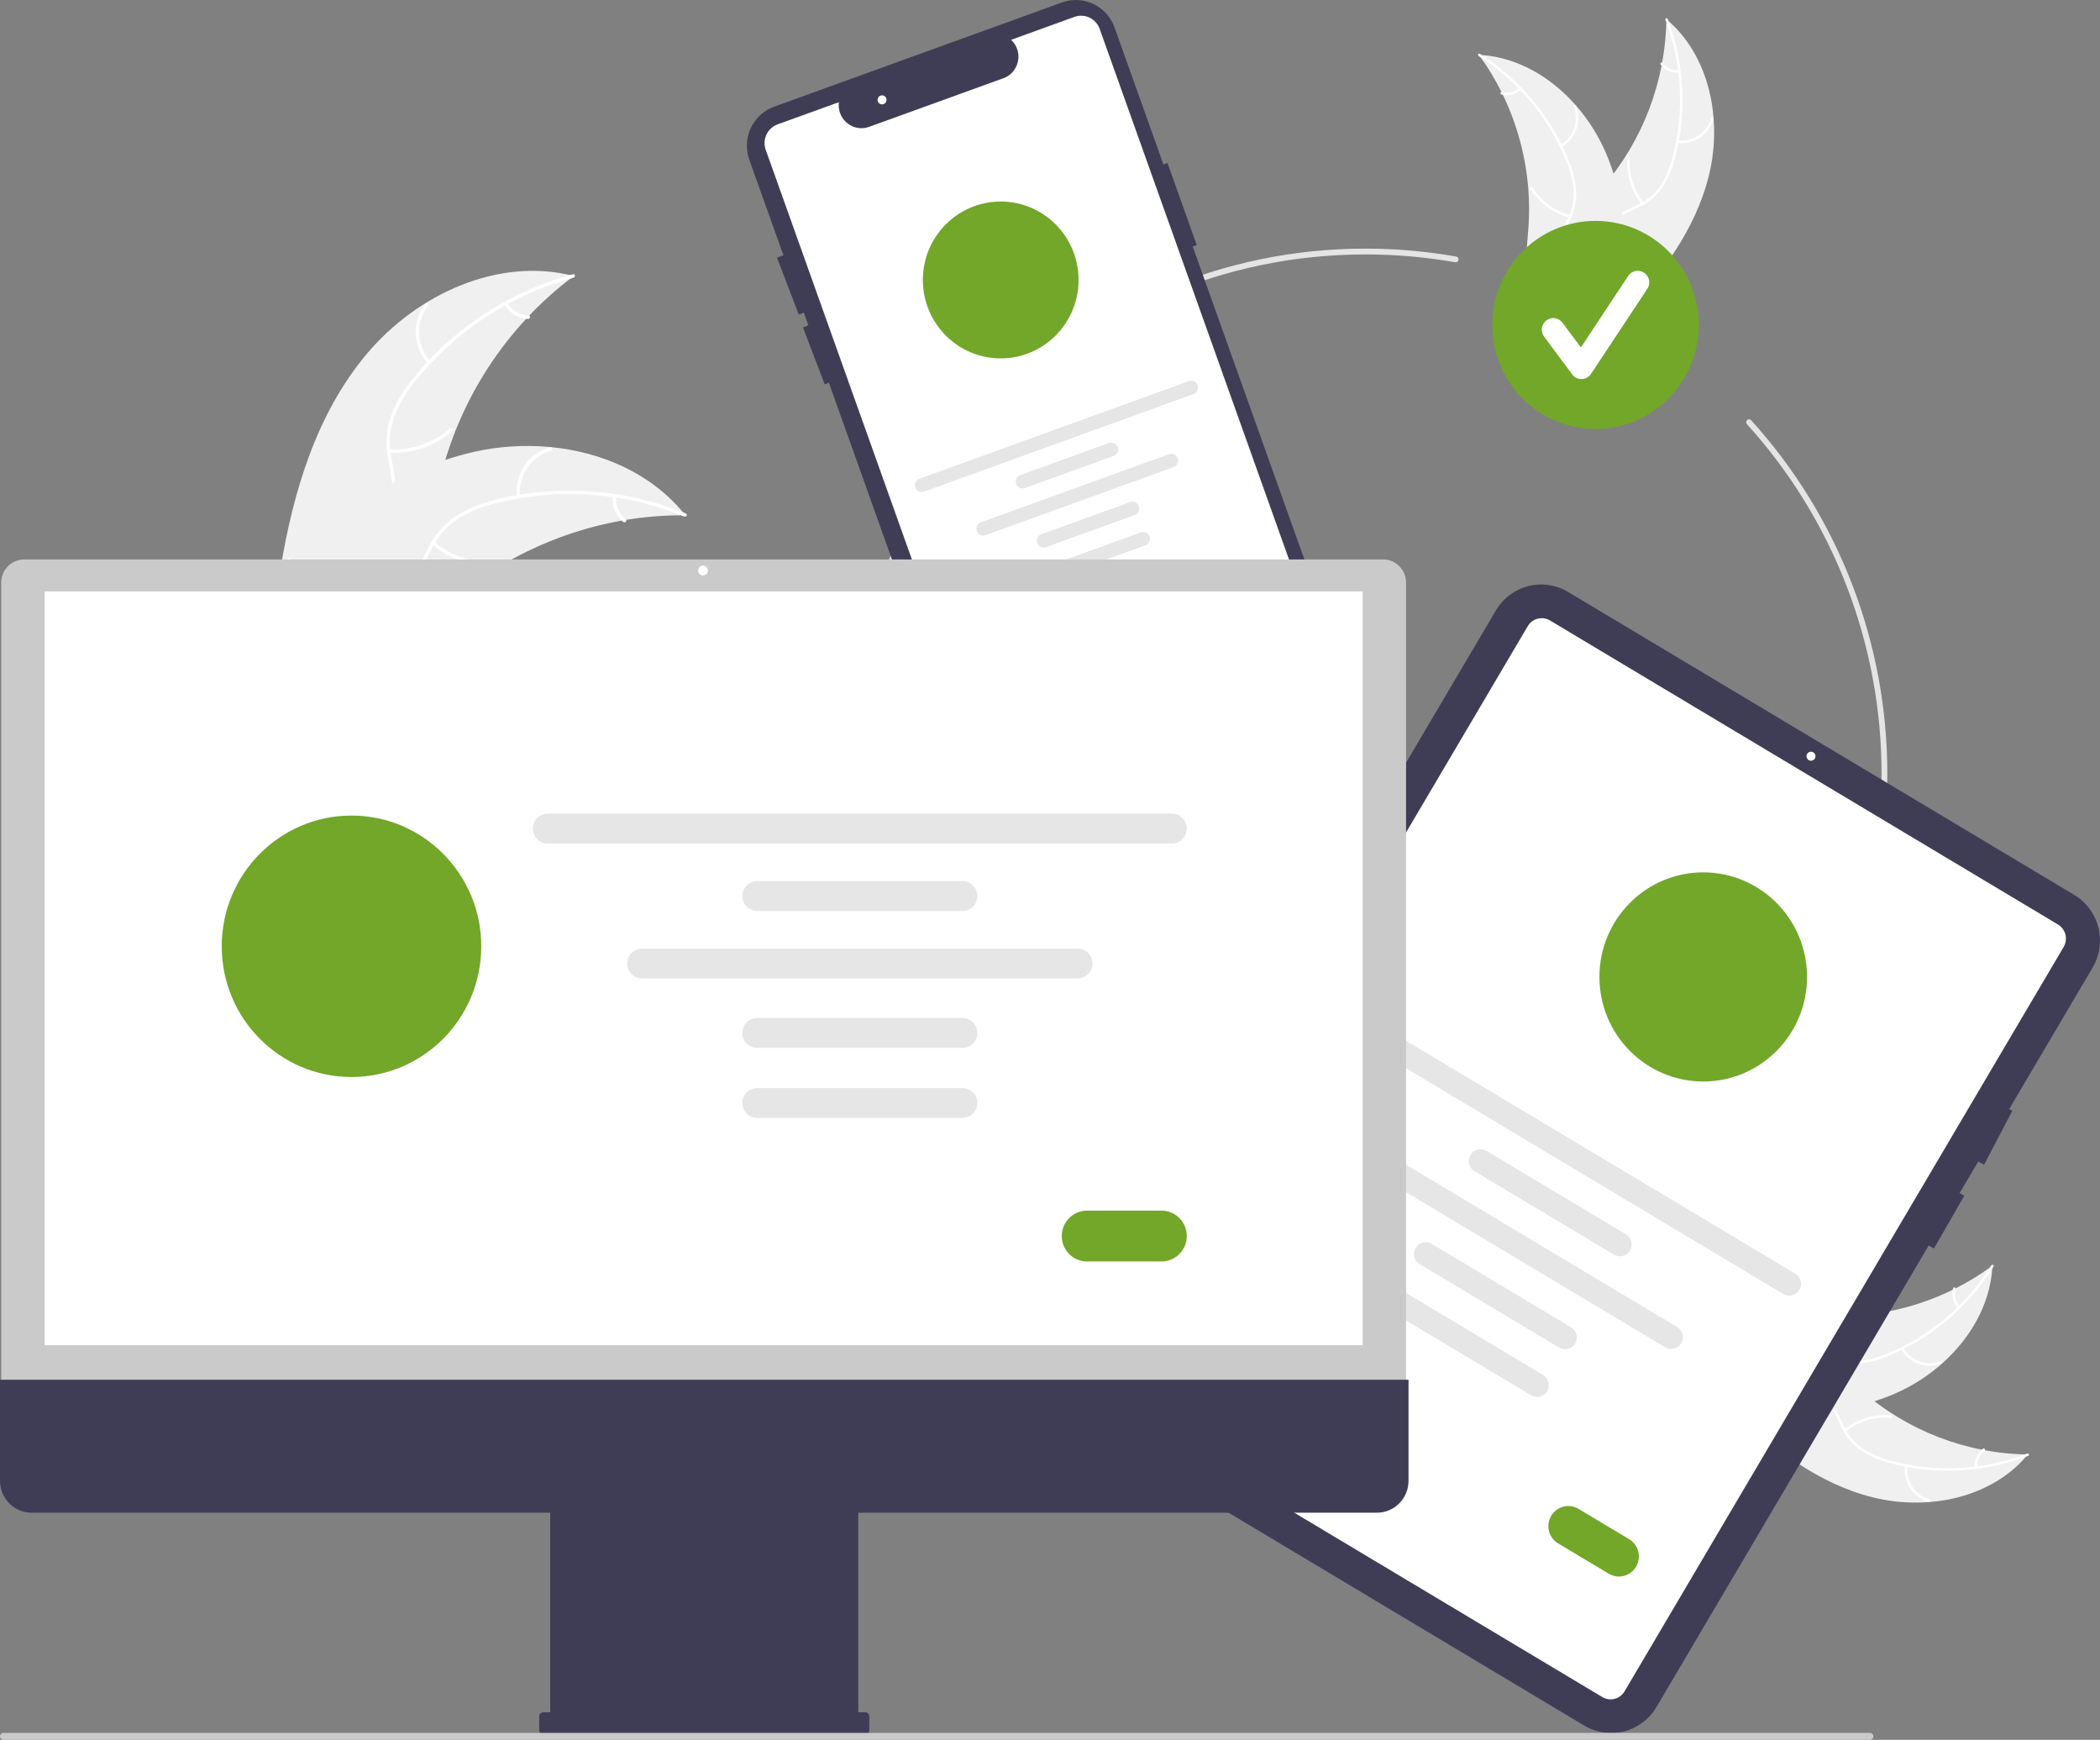 <svg width="332" height="275" viewBox="0 0 332 275" fill="none" xmlns="http://www.w3.org/2000/svg">
<rect x="0" y="0" width="332" height="275" fill="#808080" stroke="none"/>
<g clip-path="url(#clip0_1223_1394)">
<path d="M270.192 27.639C272.314 18.925 270.297 8.763 263.443 3.031C263.309 12.787 259.753 22.181 253.405 29.55C250.946 32.383 247.918 35.277 247.799 39.038C247.725 41.378 248.859 43.625 250.422 45.358C251.985 47.092 253.957 48.389 255.905 49.666L256.191 50.174C262.463 43.803 268.071 36.353 270.192 27.639Z" fill="#F0F0F0"/>
<path d="M263.306 3.158C265.934 10.097 266.325 17.693 264.423 24.868C264.04 26.419 263.418 27.901 262.577 29.258C261.716 30.552 260.527 31.591 259.132 32.267C257.844 32.923 256.452 33.443 255.345 34.403C254.785 34.903 254.337 35.516 254.03 36.203C253.722 36.889 253.562 37.633 253.56 38.386C253.507 40.263 254.126 42.046 254.791 43.77C255.53 45.683 256.328 47.658 256.157 49.753C256.137 50.007 256.529 50.025 256.55 49.771C256.847 46.127 254.389 43.048 253.999 39.513C253.817 37.863 254.128 36.149 255.339 34.946C256.398 33.894 257.833 33.356 259.143 32.703C260.513 32.065 261.707 31.098 262.62 29.887C263.527 28.578 264.205 27.123 264.627 25.585C265.631 22.137 266.09 18.551 265.988 14.96C265.894 10.86 265.104 6.806 263.653 2.974C263.563 2.737 263.216 2.923 263.306 3.158Z" fill="white"/>
<path d="M265.17 22.594C266.409 22.752 267.663 22.461 268.708 21.774C269.754 21.087 270.523 20.048 270.878 18.842C270.949 18.598 270.575 18.476 270.504 18.72C270.176 19.843 269.459 20.811 268.485 21.449C267.51 22.087 266.34 22.353 265.188 22.199C264.938 22.166 264.921 22.561 265.17 22.594Z" fill="white"/>
<path d="M259.829 32.02C258.247 30.003 257.479 27.459 257.676 24.897C257.696 24.643 257.304 24.625 257.284 24.879C257.083 27.546 257.888 30.191 259.539 32.287C259.696 32.487 259.985 32.219 259.829 32.02Z" fill="white"/>
<path d="M265.421 11.079C264.929 11.118 264.435 11.034 263.984 10.834C263.532 10.633 263.137 10.323 262.834 9.931C262.679 9.729 262.39 9.997 262.544 10.198C262.881 10.629 263.318 10.971 263.816 11.194C264.315 11.416 264.859 11.512 265.403 11.474C265.455 11.474 265.505 11.455 265.543 11.42C265.581 11.385 265.604 11.337 265.608 11.285C265.61 11.233 265.592 11.182 265.557 11.143C265.522 11.104 265.473 11.081 265.421 11.079Z" fill="white"/>
<path d="M233.806 8.672C233.899 8.8 233.992 8.929 234.085 9.061C235.328 10.797 236.429 12.631 237.377 14.546C237.453 14.693 237.527 14.844 237.599 14.992C239.834 19.631 241.196 24.648 241.613 29.787C241.777 31.833 241.787 33.888 241.641 35.934C241.441 38.761 240.999 41.809 241.716 44.46C241.788 44.737 241.877 45.01 241.982 45.276L255.553 50.486C255.59 50.482 255.626 50.481 255.663 50.478L256.195 50.711C256.21 50.606 256.223 50.496 256.238 50.392C256.247 50.331 256.253 50.269 256.261 50.208C256.266 50.167 256.271 50.126 256.278 50.089C256.28 50.075 256.281 50.062 256.282 50.051C256.288 50.014 256.291 49.98 256.296 49.946C256.371 49.336 256.442 48.724 256.509 48.11C256.51 48.107 256.51 48.107 256.509 48.102C257.062 43.431 257.063 38.71 256.512 34.039C256.493 33.9 256.476 33.758 256.452 33.616C256.167 31.532 255.713 29.475 255.095 27.466C254.753 26.367 254.356 25.286 253.906 24.227C252.737 21.494 251.148 18.963 249.198 16.727C245.31 12.27 240.05 9.115 234.25 8.699C234.101 8.689 233.956 8.679 233.806 8.672Z" fill="#F0F0F0"/>
<path d="M233.771 8.857C240.017 12.803 244.87 18.631 247.641 25.514C248.263 26.984 248.652 28.545 248.792 30.138C248.878 31.694 248.55 33.245 247.84 34.629C247.204 35.934 246.403 37.194 246.093 38.632C245.945 39.37 245.954 40.131 246.119 40.866C246.283 41.6 246.6 42.292 247.049 42.894C248.128 44.425 249.689 45.474 251.25 46.446C252.984 47.525 254.802 48.619 255.918 50.395C256.053 50.61 256.377 50.386 256.242 50.172C254.3 47.081 250.498 46.114 248.073 43.527C246.942 42.321 246.165 40.763 246.413 39.069C246.63 37.587 247.454 36.287 248.109 34.971C248.822 33.631 249.197 32.135 249.203 30.614C249.144 29.02 248.816 27.447 248.233 25.963C246.973 22.601 245.196 19.459 242.967 16.654C240.442 13.437 237.388 10.679 233.939 8.5C233.725 8.365 233.559 8.723 233.771 8.857Z" fill="white"/>
<path d="M246.878 23.244C247.962 22.619 248.789 21.627 249.213 20.444C249.637 19.262 249.63 17.966 249.193 16.788C249.103 16.55 248.732 16.678 248.821 16.917C249.23 18.013 249.237 19.22 248.84 20.32C248.443 21.421 247.669 22.342 246.656 22.918C246.436 23.043 246.66 23.369 246.878 23.244Z" fill="white"/>
<path d="M248.249 34.011C245.78 33.359 243.646 31.794 242.272 29.628C242.136 29.413 241.812 29.637 241.948 29.852C243.382 32.103 245.606 33.727 248.177 34.4C248.422 34.464 248.493 34.074 248.249 34.011Z" fill="white"/>
<path d="M240.195 13.899C239.826 14.228 239.381 14.46 238.901 14.574C238.421 14.688 237.92 14.68 237.443 14.551C237.199 14.484 237.129 14.873 237.371 14.94C237.898 15.08 238.452 15.088 238.982 14.964C239.513 14.839 240.006 14.585 240.417 14.225C240.459 14.194 240.487 14.148 240.497 14.097C240.506 14.046 240.496 13.994 240.468 13.95C240.438 13.907 240.393 13.877 240.342 13.868C240.291 13.858 240.238 13.869 240.195 13.899Z" fill="white"/>
<path d="M215.862 205.506C170.363 205.506 133.347 168.226 133.347 122.402C133.347 76.578 170.363 39.297 215.862 39.297C220.672 39.296 225.474 39.715 230.212 40.549C230.271 40.559 230.328 40.581 230.378 40.614C230.429 40.646 230.473 40.688 230.507 40.737C230.542 40.787 230.566 40.843 230.579 40.901C230.592 40.96 230.594 41.021 230.583 41.081C230.573 41.14 230.551 41.197 230.519 41.248C230.487 41.299 230.445 41.343 230.396 41.378C230.347 41.412 230.291 41.437 230.233 41.45C230.174 41.463 230.114 41.464 230.055 41.454C225.368 40.629 220.62 40.215 215.862 40.215C170.866 40.215 134.258 77.084 134.258 122.402C134.258 167.72 170.866 204.588 215.862 204.588C260.858 204.588 297.466 167.72 297.466 122.402C297.486 101.918 289.892 82.17 276.178 67.043C276.097 66.953 276.055 66.835 276.061 66.713C276.067 66.592 276.12 66.478 276.21 66.397C276.299 66.315 276.416 66.272 276.536 66.277C276.657 66.282 276.77 66.335 276.852 66.425C290.719 81.72 298.398 101.689 298.377 122.402C298.377 168.226 261.361 205.506 215.862 205.506Z" fill="#E4E4E4"/>
<path d="M252.245 67.799C261.262 67.799 268.571 60.437 268.571 51.356C268.571 42.276 261.262 34.914 252.245 34.914C243.229 34.914 235.919 42.276 235.919 51.356C235.919 60.437 243.229 67.799 252.245 67.799Z" fill="#72A72A"/>
<path d="M250.018 59.913C249.736 59.913 249.458 59.847 249.206 59.72C248.954 59.593 248.734 59.409 248.565 59.181L244.111 53.2C243.968 53.008 243.864 52.79 243.805 52.557C243.746 52.324 243.733 52.082 243.767 51.844C243.8 51.607 243.88 51.378 244.002 51.171C244.123 50.965 244.284 50.784 244.475 50.64C244.666 50.496 244.883 50.391 245.114 50.331C245.345 50.272 245.585 50.259 245.821 50.293C246.057 50.327 246.284 50.407 246.49 50.529C246.695 50.652 246.874 50.814 247.017 51.006L249.931 54.919L257.415 43.612C257.683 43.211 258.098 42.932 258.569 42.838C259.041 42.743 259.53 42.841 259.93 43.11C260.33 43.379 260.608 43.796 260.703 44.27C260.798 44.745 260.702 45.238 260.437 45.642L251.529 59.099C251.368 59.342 251.151 59.543 250.897 59.685C250.643 59.826 250.359 59.904 250.069 59.913C250.052 59.913 250.035 59.913 250.018 59.913Z" fill="white"/>
<path d="M213.739 109.505L188.564 38.966L189.202 38.735L184.572 25.761L183.933 25.993L176.203 4.335C175.915 3.526 175.471 2.783 174.897 2.147C174.323 1.511 173.63 0.995 172.858 0.628C172.086 0.262 171.25 0.052 170.397 0.011C169.545 -0.03 168.692 0.099 167.889 0.39L122.377 16.866C121.574 17.157 120.835 17.604 120.204 18.182C119.572 18.76 119.06 19.458 118.696 20.236C118.332 21.013 118.124 21.855 118.084 22.714C118.043 23.573 118.171 24.431 118.459 25.24L123.849 40.341L122.84 40.732L126.281 49.73L127.088 49.416L127.802 51.418L126.943 51.751L130.384 60.749L131.042 60.494L155.995 130.409C156.282 131.219 156.726 131.964 157.299 132.601C157.873 133.238 158.566 133.754 159.339 134.121C160.111 134.488 160.948 134.697 161.801 134.737C162.654 134.777 163.506 134.647 164.309 134.355L209.821 117.879C211.442 117.29 212.765 116.077 213.499 114.508C214.234 112.938 214.32 111.139 213.739 109.505Z" fill="#3F3D56"/>
<path d="M161.916 132.03C161.275 132.028 160.65 131.828 160.126 131.456C159.602 131.085 159.204 130.559 158.987 129.952L121.055 23.673C120.776 22.89 120.817 22.027 121.169 21.275C121.521 20.523 122.155 19.942 122.932 19.66L132.616 16.155L132.601 16.496C132.577 17.088 132.697 17.677 132.951 18.212C133.206 18.747 133.587 19.21 134.061 19.561C134.536 19.912 135.088 20.141 135.671 20.226C136.253 20.311 136.848 20.251 137.402 20.05L158.893 12.271C159.411 12.031 159.867 11.672 160.222 11.223C160.578 10.773 160.823 10.245 160.939 9.683C161.053 9.129 161.035 8.556 160.888 8.011C160.741 7.466 160.467 6.963 160.09 6.544L159.863 6.29L169.866 2.669C170.643 2.389 171.499 2.431 172.246 2.785C172.993 3.139 173.57 3.778 173.85 4.56L210.04 105.96C210.779 108.037 210.669 110.324 209.735 112.32C208.802 114.316 207.12 115.857 205.059 116.606L162.971 131.843C162.633 131.966 162.276 132.029 161.916 132.03Z" fill="white"/>
<path d="M158.208 56.647C165.006 56.647 170.517 51.097 170.517 44.25C170.517 37.404 165.006 31.854 158.208 31.854C151.41 31.854 145.899 37.404 145.899 44.25C145.899 51.097 151.41 56.647 158.208 56.647Z" fill="#72A72A"/>
<path d="M188.709 62.279L146.083 77.71C145.95 77.759 145.808 77.781 145.667 77.774C145.525 77.767 145.387 77.733 145.258 77.672C145.13 77.612 145.015 77.526 144.92 77.421C144.825 77.315 144.751 77.192 144.703 77.058C144.655 76.923 144.634 76.781 144.641 76.639C144.648 76.496 144.682 76.356 144.743 76.228C144.803 76.099 144.888 75.983 144.993 75.887C145.098 75.791 145.221 75.718 145.354 75.669L187.981 60.238C188.249 60.141 188.545 60.156 188.802 60.279C189.06 60.401 189.259 60.622 189.355 60.892C189.452 61.163 189.438 61.46 189.317 61.72C189.196 61.98 188.977 62.181 188.709 62.279Z" fill="#E6E6E6"/>
<path d="M176.05 72.063L162.029 77.139C161.896 77.187 161.755 77.209 161.614 77.202C161.472 77.196 161.333 77.161 161.205 77.1C161.077 77.04 160.962 76.954 160.867 76.849C160.772 76.743 160.698 76.62 160.65 76.486C160.602 76.352 160.581 76.209 160.588 76.067C160.595 75.924 160.629 75.785 160.69 75.656C160.75 75.527 160.835 75.411 160.94 75.316C161.045 75.22 161.168 75.146 161.301 75.098L175.322 70.022C175.591 69.925 175.887 69.939 176.145 70.061C176.404 70.184 176.603 70.405 176.699 70.676C176.796 70.946 176.782 71.245 176.66 71.505C176.539 71.765 176.319 71.966 176.05 72.063Z" fill="#E6E6E6"/>
<path d="M179.385 81.407L165.364 86.483C165.231 86.531 165.09 86.552 164.949 86.545C164.808 86.539 164.669 86.504 164.541 86.443C164.413 86.382 164.298 86.297 164.203 86.192C164.108 86.086 164.035 85.963 163.987 85.829C163.939 85.695 163.918 85.553 163.925 85.41C163.931 85.268 163.966 85.129 164.026 85C164.086 84.871 164.171 84.755 164.276 84.66C164.38 84.564 164.503 84.49 164.636 84.442L178.657 79.366C178.926 79.268 179.222 79.283 179.48 79.405C179.738 79.528 179.938 79.749 180.034 80.019C180.131 80.29 180.117 80.588 179.995 80.848C179.873 81.109 179.654 81.309 179.385 81.407Z" fill="#E6E6E6"/>
<path d="M181.093 86.193L167.072 91.269C166.939 91.317 166.798 91.339 166.656 91.332C166.515 91.326 166.376 91.291 166.248 91.231C166.12 91.17 166.005 91.084 165.909 90.979C165.814 90.873 165.74 90.75 165.692 90.616C165.645 90.482 165.623 90.339 165.63 90.197C165.637 90.054 165.672 89.915 165.732 89.786C165.793 89.657 165.878 89.541 165.983 89.445C166.088 89.35 166.211 89.275 166.344 89.228L180.365 84.152C180.498 84.103 180.64 84.082 180.781 84.088C180.922 84.095 181.061 84.129 181.189 84.19C181.318 84.251 181.433 84.336 181.528 84.441C181.623 84.547 181.697 84.67 181.745 84.805C181.793 84.939 181.814 85.081 181.807 85.224C181.8 85.366 181.766 85.506 181.705 85.635C181.645 85.763 181.559 85.879 181.454 85.975C181.349 86.071 181.227 86.145 181.093 86.193Z" fill="#E6E6E6"/>
<path d="M185.558 73.823L155.81 84.592C155.677 84.64 155.536 84.662 155.394 84.656C155.253 84.649 155.114 84.614 154.986 84.554C154.858 84.493 154.743 84.408 154.647 84.302C154.552 84.197 154.478 84.073 154.43 83.939C154.382 83.805 154.361 83.662 154.368 83.52C154.375 83.378 154.41 83.238 154.47 83.109C154.531 82.98 154.616 82.864 154.721 82.769C154.826 82.673 154.948 82.599 155.082 82.551L184.83 71.782C184.963 71.733 185.104 71.711 185.245 71.718C185.387 71.725 185.526 71.759 185.654 71.82C185.782 71.88 185.897 71.966 185.992 72.071C186.088 72.177 186.161 72.3 186.209 72.434C186.257 72.569 186.278 72.711 186.272 72.853C186.265 72.996 186.23 73.136 186.17 73.264C186.109 73.393 186.024 73.509 185.919 73.605C185.814 73.701 185.691 73.775 185.558 73.823Z" fill="#E6E6E6"/>
<path d="M179.566 97.811L174.475 99.654C174.018 99.819 173.515 99.795 173.076 99.586C172.637 99.378 172.298 99.002 172.134 98.542C171.97 98.082 171.994 97.575 172.2 97.133C172.407 96.691 172.78 96.349 173.236 96.184L178.327 94.341C178.784 94.176 179.288 94.2 179.726 94.409C180.165 94.617 180.504 94.993 180.668 95.453C180.833 95.913 180.809 96.419 180.602 96.862C180.395 97.304 180.023 97.645 179.566 97.811Z" fill="#72A72A"/>
<path d="M139.448 16.498C139.839 16.498 140.156 16.179 140.156 15.785C140.156 15.392 139.839 15.072 139.448 15.072C139.057 15.072 138.74 15.392 138.74 15.785C138.74 16.179 139.057 16.498 139.448 16.498Z" fill="white"/>
<path d="M58.027 55.889C65.962 46.481 78.837 40.553 90.706 43.627C80.016 51.642 72.485 63.208 69.446 76.278C68.292 81.322 67.531 87.054 63.464 90.22C60.934 92.19 57.531 92.729 54.353 92.371C51.174 92.014 48.149 90.846 45.164 89.688L44.371 89.776C46.367 77.598 50.092 65.296 58.027 55.889Z" fill="#F0F0F0"/>
<path d="M90.676 43.884C80.877 46.527 72.154 52.212 65.746 60.132C64.336 61.812 63.198 63.706 62.374 65.743C61.635 67.754 61.444 69.927 61.821 72.037C62.133 74.012 62.68 75.995 62.51 78.012C62.408 79.043 62.09 80.041 61.578 80.939C61.067 81.838 60.372 82.618 59.54 83.227C57.506 84.8 55.033 85.543 52.589 86.185C49.875 86.898 47.045 87.595 44.864 89.475C44.6 89.703 44.264 89.277 44.528 89.049C48.322 85.777 53.712 86.055 57.939 83.642C59.911 82.517 61.559 80.786 61.914 78.456C62.224 76.42 61.662 74.374 61.329 72.377C60.931 70.324 61.039 68.204 61.642 66.203C62.361 64.13 63.424 62.195 64.787 60.482C67.794 56.575 71.393 53.168 75.451 50.387C80.065 47.187 85.188 44.805 90.6 43.345C90.935 43.255 91.009 43.794 90.676 43.884Z" fill="white"/>
<path d="M67.66 57.46C66.487 56.197 65.797 54.554 65.715 52.826C65.633 51.099 66.163 49.397 67.211 48.027C67.424 47.75 67.861 48.071 67.648 48.348C66.669 49.622 66.176 51.207 66.255 52.816C66.335 54.424 66.984 55.952 68.083 57.121C68.322 57.376 67.897 57.713 67.66 57.46Z" fill="white"/>
<path d="M61.532 71.057C65.04 71.207 68.475 70.019 71.152 67.731C71.417 67.504 71.753 67.93 71.488 68.157C68.698 70.532 65.121 71.761 61.471 71.598C61.123 71.582 61.186 71.042 61.532 71.057Z" fill="white"/>
<path d="M80.203 47.894C80.556 48.478 81.048 48.965 81.633 49.31C82.219 49.656 82.881 49.849 83.56 49.874C83.907 49.885 83.844 50.425 83.498 50.414C82.749 50.384 82.018 50.169 81.37 49.789C80.722 49.409 80.176 48.874 79.78 48.233C79.738 48.175 79.719 48.104 79.727 48.033C79.735 47.962 79.77 47.897 79.824 47.85C79.88 47.806 79.951 47.786 80.023 47.794C80.094 47.802 80.159 47.838 80.203 47.894Z" fill="white"/>
<path d="M108.356 81.45C108.139 81.449 107.921 81.448 107.701 81.451C104.778 81.454 101.859 81.697 98.975 82.176C98.751 82.21 98.525 82.247 98.303 82.287C91.365 83.517 84.715 86.033 78.69 89.708C76.293 91.173 74.011 92.819 71.863 94.632C68.896 97.136 65.877 100.089 62.366 101.421C62.001 101.564 61.628 101.685 61.248 101.781L44.54 90.744C44.514 90.7 44.486 90.659 44.461 90.615L43.773 90.205C43.878 90.104 43.988 90.001 44.092 89.9C44.153 89.841 44.217 89.784 44.277 89.725C44.318 89.686 44.36 89.648 44.395 89.611C44.409 89.598 44.422 89.585 44.434 89.576C44.469 89.539 44.505 89.508 44.538 89.475C45.153 88.898 45.774 88.325 46.399 87.755C46.402 87.752 46.402 87.752 46.408 87.75C51.184 83.421 56.362 79.456 61.972 76.408C62.141 76.317 62.312 76.221 62.488 76.134C65.025 74.775 67.667 73.626 70.39 72.7C71.882 72.198 73.398 71.772 74.933 71.424C78.901 70.533 82.984 70.276 87.031 70.663C95.099 71.435 102.832 74.797 107.968 80.974C108.1 81.132 108.227 81.288 108.356 81.45Z" fill="#F0F0F0"/>
<path d="M108.18 81.638C98.776 77.807 88.412 77.057 78.561 79.495C76.431 79.982 74.39 80.804 72.514 81.931C70.722 83.088 69.271 84.707 68.31 86.621C67.379 88.386 66.629 90.302 65.288 91.809C64.591 92.57 63.741 93.174 62.795 93.581C61.849 93.989 60.828 94.19 59.8 94.172C57.235 94.194 54.816 93.288 52.481 92.318C49.888 91.242 47.212 90.082 44.346 90.261C43.999 90.283 43.986 89.739 44.333 89.718C49.318 89.406 53.455 92.895 58.273 93.532C60.52 93.83 62.871 93.447 64.547 91.802C66.012 90.364 66.787 88.39 67.714 86.594C68.624 84.713 69.977 83.086 71.655 81.853C73.468 80.634 75.474 79.734 77.586 79.192C82.323 77.897 87.233 77.359 92.135 77.599C97.732 77.841 103.247 79.046 108.44 81.162C108.762 81.293 108.499 81.769 108.18 81.638Z" fill="white"/>
<path d="M81.687 78.522C81.505 76.801 81.936 75.072 82.904 73.643C83.871 72.213 85.311 71.177 86.967 70.718C87.303 70.626 87.46 71.147 87.124 71.239C85.581 71.663 84.24 72.629 83.342 73.962C82.444 75.295 82.048 76.907 82.227 78.508C82.265 78.856 81.725 78.868 81.687 78.522Z" fill="white"/>
<path d="M68.665 85.663C71.377 87.909 74.83 89.043 78.335 88.84C78.682 88.819 78.695 89.363 78.349 89.383C74.701 89.589 71.11 88.401 68.293 86.057C68.025 85.833 68.398 85.44 68.665 85.663Z" fill="white"/>
<path d="M97.42 78.491C97.353 79.171 97.454 79.858 97.715 80.489C97.976 81.12 98.389 81.676 98.916 82.106C99.187 82.326 98.813 82.719 98.544 82.501C97.964 82.022 97.509 81.407 97.219 80.711C96.928 80.014 96.812 79.257 96.88 78.504C96.88 78.433 96.908 78.364 96.957 78.313C97.006 78.261 97.072 78.23 97.143 78.226C97.215 78.224 97.284 78.251 97.336 78.301C97.387 78.35 97.418 78.419 97.42 78.491Z" fill="white"/>
<path d="M296.166 236.694C304.818 238.831 314.909 236.799 320.6 229.897C310.913 229.762 301.586 226.181 294.269 219.787C291.456 217.31 288.583 214.261 284.849 214.141C282.525 214.066 280.294 215.209 278.573 216.783C276.852 218.357 275.564 220.343 274.296 222.305L273.791 222.593C280.117 228.91 287.514 234.558 296.166 236.694Z" fill="#F0F0F0"/>
<path d="M320.473 229.758C313.584 232.405 306.042 232.799 298.918 230.883C297.377 230.498 295.906 229.871 294.559 229.024C293.273 228.157 292.242 226.959 291.571 225.555C290.92 224.258 290.403 222.855 289.45 221.74C288.954 221.177 288.345 220.725 287.663 220.416C286.982 220.106 286.243 219.945 285.495 219.943C283.632 219.889 281.861 220.512 280.15 221.183C278.25 221.927 276.289 222.731 274.209 222.559C273.957 222.538 273.939 222.933 274.191 222.954C277.81 223.253 280.866 220.778 284.376 220.385C286.014 220.202 287.717 220.515 288.911 221.734C289.955 222.801 290.49 224.247 291.138 225.566C291.772 226.945 292.732 228.148 293.934 229.068C295.233 229.981 296.678 230.664 298.205 231.088C301.629 232.099 305.189 232.562 308.756 232.459C312.826 232.365 316.851 231.57 320.656 230.108C320.891 230.018 320.707 229.668 320.473 229.758Z" fill="white"/>
<path d="M301.176 231.636C301.019 232.883 301.307 234.146 301.99 235.199C302.672 236.252 303.704 237.027 304.901 237.384C305.143 237.456 305.265 237.08 305.022 237.008C303.907 236.677 302.946 235.956 302.312 234.974C301.679 233.992 301.415 232.815 301.568 231.654C301.601 231.402 301.208 231.385 301.176 231.636Z" fill="white"/>
<path d="M291.815 226.256C293.818 224.663 296.344 223.889 298.888 224.089C299.141 224.109 299.158 223.713 298.906 223.694C296.258 223.491 293.631 224.302 291.551 225.964C291.352 226.123 291.618 226.414 291.815 226.256Z" fill="white"/>
<path d="M312.609 231.889C312.57 231.394 312.653 230.896 312.852 230.441C313.051 229.987 313.359 229.589 313.748 229.283C313.948 229.127 313.682 228.836 313.483 228.991C313.055 229.331 312.715 229.771 312.494 230.273C312.274 230.775 312.178 231.323 312.216 231.871C312.216 231.923 312.235 231.973 312.27 232.012C312.304 232.05 312.352 232.074 312.404 232.078C312.456 232.08 312.506 232.061 312.545 232.026C312.583 231.99 312.606 231.941 312.609 231.889Z" fill="white"/>
<path d="M314.999 200.048C314.871 200.142 314.743 200.235 314.612 200.328C312.889 201.58 311.067 202.689 309.166 203.644C309.02 203.721 308.871 203.796 308.723 203.867C304.117 206.119 299.136 207.49 294.033 207.91C292.002 208.076 289.962 208.085 287.93 207.939C285.123 207.737 282.096 207.292 279.465 208.014C279.189 208.087 278.919 208.176 278.654 208.282L273.481 221.95C273.485 221.987 273.485 222.023 273.489 222.06L273.258 222.597C273.362 222.612 273.471 222.625 273.575 222.64C273.635 222.649 273.697 222.654 273.757 222.663C273.798 222.668 273.839 222.673 273.875 222.68C273.889 222.682 273.902 222.683 273.913 222.684C273.949 222.691 273.984 222.693 274.017 222.699C274.623 222.774 275.231 222.846 275.84 222.913C275.843 222.914 275.843 222.914 275.848 222.912C280.486 223.469 285.173 223.471 289.811 222.916C289.95 222.897 290.091 222.88 290.231 222.855C292.3 222.568 294.343 222.111 296.338 221.488C297.429 221.144 298.502 220.744 299.553 220.291C302.267 219.113 304.78 217.513 307 215.549C311.426 211.634 314.558 206.336 314.971 200.494C314.982 200.345 314.991 200.198 314.999 200.048Z" fill="#F0F0F0"/>
<path d="M314.815 200.013C310.897 206.304 305.11 211.192 298.276 213.982C296.816 214.609 295.267 215 293.685 215.141C292.14 215.228 290.6 214.897 289.225 214.182C287.93 213.542 286.679 212.735 285.251 212.423C284.518 212.274 283.762 212.283 283.033 212.449C282.304 212.615 281.617 212.934 281.019 213.386C279.499 214.472 278.458 216.044 277.493 217.617C276.421 219.363 275.335 221.194 273.571 222.318C273.358 222.454 273.58 222.78 273.793 222.644C276.862 220.689 277.822 216.859 280.39 214.417C281.589 213.278 283.135 212.495 284.817 212.745C286.289 212.963 287.58 213.794 288.886 214.454C290.217 215.171 291.702 215.549 293.212 215.555C294.795 215.495 296.357 215.165 297.83 214.578C301.168 213.309 304.288 211.52 307.074 209.275C310.267 206.731 313.006 203.656 315.17 200.182C315.304 199.967 314.948 199.799 314.815 200.013Z" fill="white"/>
<path d="M300.529 213.214C301.15 214.305 302.135 215.139 303.309 215.566C304.484 215.993 305.77 215.985 306.94 215.545C307.176 215.455 307.048 215.081 306.812 215.171C305.724 215.583 304.525 215.59 303.432 215.19C302.34 214.79 301.425 214.01 300.853 212.99C300.729 212.769 300.405 212.994 300.529 213.214Z" fill="white"/>
<path d="M289.84 214.594C290.487 212.108 292.041 209.959 294.191 208.575C294.404 208.438 294.182 208.112 293.969 208.249C291.734 209.693 290.121 211.933 289.454 214.522C289.39 214.769 289.777 214.84 289.84 214.594Z" fill="white"/>
<path d="M309.809 206.483C309.481 206.111 309.251 205.663 309.138 205.179C309.025 204.696 309.033 204.191 309.161 203.711C309.228 203.465 308.841 203.394 308.775 203.639C308.636 204.17 308.628 204.727 308.751 205.261C308.875 205.796 309.127 206.292 309.485 206.706C309.515 206.748 309.561 206.777 309.611 206.786C309.662 206.796 309.714 206.786 309.758 206.758C309.801 206.728 309.83 206.682 309.839 206.631C309.849 206.579 309.838 206.526 309.809 206.483Z" fill="white"/>
<path d="M330.835 152.941L317.642 175.301L318.143 175.567L313.675 184.098L312.745 183.602L309.81 188.575L310.539 188.997L305.752 197.344L304.922 196.862L261.873 269.829C260.744 271.739 258.909 273.119 256.771 273.667C254.632 274.216 252.365 273.887 250.467 272.754L170.436 224.861C168.54 223.724 167.169 221.876 166.625 219.722C166.08 217.568 166.406 215.285 167.532 213.373L236.494 96.484C237.623 94.575 239.458 93.195 241.596 92.646C243.735 92.098 246.002 92.426 247.9 93.56L327.931 141.453C329.826 142.59 331.196 144.439 331.741 146.592C332.285 148.746 331.96 151.029 330.835 152.941Z" fill="#3F3D56"/>
<path d="M253.319 268.242L173.006 220.181C172.422 219.83 172 219.261 171.832 218.597C171.664 217.933 171.765 217.229 172.111 216.64L241.531 98.974C241.879 98.385 242.445 97.96 243.104 97.791C243.763 97.622 244.462 97.723 245.047 98.072L325.36 146.134C325.944 146.484 326.366 147.054 326.534 147.718C326.702 148.382 326.601 149.086 326.255 149.675L256.835 267.341C256.487 267.93 255.921 268.355 255.262 268.524C254.603 268.693 253.904 268.592 253.319 268.242Z" fill="white"/>
<path d="M286.309 120.243C286.7 120.243 287.017 119.924 287.017 119.53C287.017 119.137 286.7 118.817 286.309 118.817C285.918 118.817 285.601 119.137 285.601 119.53C285.601 119.924 285.918 120.243 286.309 120.243Z" fill="white"/>
<path d="M281.928 204.532L214.887 164.413C214.676 164.288 214.493 164.123 214.346 163.927C214.199 163.73 214.093 163.506 214.032 163.268C213.971 163.03 213.958 162.783 213.992 162.539C214.027 162.296 214.109 162.062 214.234 161.851C214.358 161.639 214.523 161.455 214.719 161.308C214.914 161.161 215.137 161.054 215.374 160.994C215.61 160.934 215.856 160.922 216.098 160.957C216.339 160.993 216.571 161.077 216.78 161.203L283.821 201.322C284.032 201.447 284.215 201.612 284.362 201.809C284.509 202.005 284.616 202.229 284.676 202.467C284.737 202.705 284.75 202.953 284.716 203.196C284.681 203.439 284.599 203.673 284.474 203.885C284.35 204.096 284.185 204.28 283.989 204.427C283.794 204.574 283.571 204.681 283.335 204.741C283.098 204.801 282.852 204.814 282.61 204.778C282.369 204.742 282.137 204.659 281.928 204.532Z" fill="#E6E6E6"/>
<path d="M255.159 198.315L233.107 185.119C232.898 184.993 232.715 184.828 232.569 184.632C232.423 184.435 232.317 184.212 232.257 183.974C232.197 183.737 232.184 183.489 232.219 183.247C232.254 183.004 232.336 182.771 232.46 182.56C232.584 182.349 232.749 182.165 232.944 182.018C233.139 181.871 233.361 181.765 233.596 181.704C233.832 181.644 234.078 181.631 234.319 181.666C234.56 181.701 234.792 181.783 235.001 181.909L257.052 195.105C257.262 195.23 257.445 195.396 257.59 195.592C257.736 195.788 257.842 196.012 257.902 196.249C257.962 196.487 257.975 196.734 257.94 196.977C257.905 197.219 257.824 197.453 257.699 197.664C257.575 197.874 257.411 198.058 257.216 198.205C257.021 198.352 256.799 198.459 256.563 198.519C256.327 198.58 256.082 198.593 255.841 198.558C255.6 198.523 255.368 198.44 255.159 198.315Z" fill="#E6E6E6"/>
<path d="M246.489 213.011L224.437 199.815C224.014 199.562 223.709 199.15 223.588 198.67C223.467 198.19 223.539 197.682 223.791 197.256C224.042 196.83 224.45 196.523 224.927 196.401C225.403 196.278 225.908 196.352 226.331 196.605L248.382 209.801C248.592 209.926 248.774 210.092 248.92 210.288C249.066 210.484 249.172 210.708 249.232 210.945C249.292 211.183 249.305 211.43 249.27 211.673C249.235 211.915 249.154 212.149 249.029 212.36C248.905 212.57 248.74 212.754 248.546 212.901C248.351 213.048 248.129 213.155 247.893 213.215C247.657 213.276 247.412 213.289 247.171 213.254C246.93 213.219 246.698 213.136 246.489 213.011Z" fill="#E6E6E6"/>
<path d="M242.048 220.538L219.996 207.341C219.786 207.216 219.603 207.051 219.457 206.855C219.31 206.658 219.204 206.435 219.144 206.197C219.083 205.959 219.07 205.711 219.105 205.468C219.139 205.225 219.221 204.992 219.346 204.78C219.47 204.569 219.635 204.385 219.83 204.238C220.026 204.091 220.248 203.985 220.484 203.924C220.721 203.864 220.966 203.851 221.208 203.887C221.449 203.922 221.681 204.005 221.89 204.131L243.942 217.328C244.152 217.452 244.336 217.618 244.482 217.814C244.629 218.011 244.736 218.234 244.797 218.472C244.857 218.71 244.871 218.958 244.836 219.202C244.801 219.445 244.719 219.679 244.595 219.89C244.47 220.101 244.305 220.286 244.11 220.433C243.914 220.58 243.692 220.686 243.455 220.747C243.218 220.807 242.972 220.819 242.731 220.783C242.489 220.748 242.257 220.664 242.048 220.538Z" fill="#E6E6E6"/>
<path d="M263.252 212.961L216.466 184.963C216.045 184.709 215.742 184.298 215.622 183.819C215.502 183.34 215.575 182.833 215.825 182.408C216.076 181.984 216.483 181.677 216.958 181.554C217.433 181.431 217.937 181.503 218.359 181.753L265.145 209.751C265.356 209.876 265.54 210.041 265.686 210.238C265.833 210.434 265.94 210.658 266 210.896C266.061 211.134 266.075 211.382 266.04 211.625C266.005 211.869 265.923 212.103 265.799 212.314C265.674 212.525 265.509 212.71 265.313 212.857C265.118 213.004 264.895 213.11 264.659 213.17C264.422 213.23 264.176 213.243 263.935 213.207C263.693 213.171 263.461 213.088 263.252 212.961Z" fill="#E6E6E6"/>
<path d="M254.334 248.742L246.327 243.951C245.61 243.52 245.091 242.82 244.886 242.005C244.68 241.189 244.804 240.325 245.231 239.602C245.658 238.878 246.352 238.355 247.161 238.147C247.971 237.939 248.829 238.063 249.548 238.492L257.555 243.284C258.273 243.714 258.793 244.414 258.999 245.23C259.205 246.046 259.081 246.911 258.654 247.635C258.227 248.359 257.532 248.882 256.722 249.09C255.912 249.297 255.053 249.172 254.334 248.742Z" fill="#72A72A"/>
<path d="M269.273 170.945C278.337 170.945 285.685 163.545 285.685 154.416C285.685 145.287 278.337 137.887 269.273 137.887C260.209 137.887 252.861 145.287 252.861 154.416C252.861 163.545 260.209 170.945 269.273 170.945Z" fill="#72A72A"/>
<path d="M0.193 221.585H222.292V92.085C222.291 91.114 221.908 90.184 221.227 89.498C220.545 88.812 219.622 88.426 218.658 88.425H3.827C2.864 88.426 1.94 88.812 1.259 89.498C0.578 90.184 0.194 91.114 0.193 92.085V221.585Z" fill="#CACACA"/>
<path d="M215.43 93.486H7.055V212.629H215.43V93.486Z" fill="white"/>
<path d="M2.98777e-10 218.08V234.061C-7.18388e-06 234.723 0.13 235.379 0.381 235.991C0.633 236.603 1.002 237.159 1.467 237.628C1.932 238.096 2.484 238.468 3.092 238.721C3.7 238.975 4.351 239.105 5.009 239.105H86.984V270.643H85.895C85.809 270.643 85.725 270.66 85.646 270.693C85.567 270.726 85.495 270.774 85.435 270.835C85.374 270.896 85.326 270.968 85.294 271.048C85.261 271.127 85.244 271.212 85.244 271.299V273.492C85.244 273.578 85.261 273.663 85.294 273.743C85.326 273.822 85.374 273.895 85.435 273.955C85.495 274.016 85.567 274.065 85.646 274.098C85.725 274.13 85.809 274.147 85.895 274.147H136.784C136.869 274.147 136.954 274.13 137.033 274.098C137.112 274.065 137.184 274.016 137.244 273.955C137.304 273.895 137.352 273.822 137.385 273.743C137.418 273.663 137.435 273.578 137.435 273.492V271.299C137.435 271.212 137.418 271.127 137.385 271.048C137.352 270.968 137.304 270.896 137.244 270.835C137.184 270.774 137.112 270.726 137.033 270.693C136.954 270.66 136.869 270.643 136.784 270.643H135.695V239.105H217.67C218.328 239.105 218.979 238.975 219.587 238.721C220.195 238.468 220.747 238.096 221.212 237.628C221.677 237.159 222.046 236.603 222.298 235.991C222.549 235.379 222.679 234.723 222.679 234.061V218.08L2.98777e-10 218.08Z" fill="#3F3D56"/>
<path d="M185.278 133.332H86.6C85.978 133.332 85.381 133.083 84.941 132.64C84.501 132.197 84.254 131.596 84.254 130.97C84.254 130.343 84.501 129.742 84.941 129.299C85.381 128.856 85.978 128.607 86.6 128.607H185.278C185.9 128.607 186.497 128.856 186.937 129.299C187.377 129.742 187.624 130.343 187.624 130.97C187.624 131.596 187.377 132.197 186.937 132.64C186.497 133.083 185.9 133.332 185.278 133.332Z" fill="#E6E6E6"/>
<path d="M152.168 143.996H119.71C119.088 143.996 118.491 143.747 118.051 143.304C117.611 142.861 117.364 142.26 117.364 141.634C117.364 141.007 117.611 140.406 118.051 139.963C118.491 139.52 119.088 139.271 119.71 139.271H152.168C152.79 139.271 153.387 139.52 153.827 139.963C154.267 140.406 154.514 141.007 154.514 141.634C154.514 142.26 154.267 142.861 153.827 143.304C153.387 143.747 152.79 143.996 152.168 143.996Z" fill="#E6E6E6"/>
<path d="M152.168 165.627H119.71C119.088 165.627 118.491 165.378 118.051 164.935C117.611 164.492 117.364 163.891 117.364 163.265C117.364 162.638 117.611 162.037 118.051 161.594C118.491 161.151 119.088 160.902 119.71 160.902H152.168C152.79 160.902 153.387 161.151 153.827 161.594C154.267 162.037 154.514 162.638 154.514 163.265C154.514 163.891 154.267 164.492 153.827 164.935C153.387 165.378 152.79 165.627 152.168 165.627Z" fill="#E6E6E6"/>
<path d="M152.168 176.706H119.71C119.402 176.706 119.097 176.645 118.812 176.526C118.528 176.407 118.269 176.233 118.051 176.014C117.834 175.795 117.661 175.534 117.543 175.248C117.425 174.961 117.364 174.654 117.364 174.344C117.364 174.034 117.425 173.726 117.543 173.44C117.661 173.153 117.834 172.893 118.051 172.673C118.269 172.454 118.528 172.28 118.812 172.161C119.097 172.043 119.402 171.981 119.71 171.981H152.168C152.476 171.981 152.781 172.043 153.066 172.161C153.35 172.28 153.609 172.454 153.827 172.673C154.044 172.893 154.217 173.153 154.335 173.44C154.453 173.726 154.514 174.034 154.514 174.344C154.514 174.654 154.453 174.961 154.335 175.248C154.217 175.534 154.044 175.795 153.827 176.014C153.609 176.233 153.35 176.407 153.066 176.526C152.781 176.645 152.476 176.706 152.168 176.706Z" fill="#E6E6E6"/>
<path d="M170.372 154.66H101.506C100.884 154.66 100.288 154.411 99.848 153.968C99.408 153.525 99.161 152.924 99.161 152.298C99.161 151.671 99.408 151.07 99.848 150.627C100.288 150.184 100.884 149.936 101.506 149.936H170.372C170.994 149.936 171.59 150.184 172.03 150.627C172.47 151.07 172.717 151.671 172.717 152.298C172.717 152.924 172.47 153.525 172.03 153.968C171.59 154.411 170.994 154.66 170.372 154.66Z" fill="#E6E6E6"/>
<path d="M183.635 199.39H171.85C170.792 199.39 169.778 198.966 169.03 198.213C168.282 197.46 167.861 196.438 167.861 195.373C167.861 194.307 168.282 193.285 169.03 192.532C169.778 191.779 170.792 191.355 171.85 191.355H183.635C184.693 191.355 185.708 191.779 186.456 192.532C187.204 193.285 187.624 194.307 187.624 195.373C187.624 196.438 187.204 197.46 186.456 198.213C185.708 198.966 184.693 199.39 183.635 199.39Z" fill="#72A72A"/>
<path d="M55.57 170.234C66.9 170.234 76.085 160.984 76.085 149.573C76.085 138.162 66.9 128.911 55.57 128.911C44.24 128.911 35.055 138.162 35.055 149.573C35.055 160.984 44.24 170.234 55.57 170.234Z" fill="#72A72A"/>
<path d="M295.635 275H0.543C0.399 274.999 0.261 274.941 0.16 274.839C0.059 274.736 0.002 274.598 0.002 274.453C0.002 274.308 0.059 274.169 0.16 274.067C0.261 273.964 0.399 273.907 0.543 273.906H295.635C295.779 273.907 295.917 273.964 296.018 274.067C296.119 274.169 296.176 274.308 296.176 274.453C296.176 274.598 296.119 274.736 296.018 274.839C295.917 274.941 295.779 274.999 295.635 275Z" fill="#CACACA"/>
<path d="M111.146 90.956C111.573 90.956 111.919 90.607 111.919 90.177C111.919 89.747 111.573 89.398 111.146 89.398C110.719 89.398 110.373 89.747 110.373 90.177C110.373 90.607 110.719 90.956 111.146 90.956Z" fill="white"/>
</g>
<defs>
<clipPath id="clip0_1223_1394">
<rect width="332" height="275" fill="white"/>
</clipPath>
</defs>
</svg>
